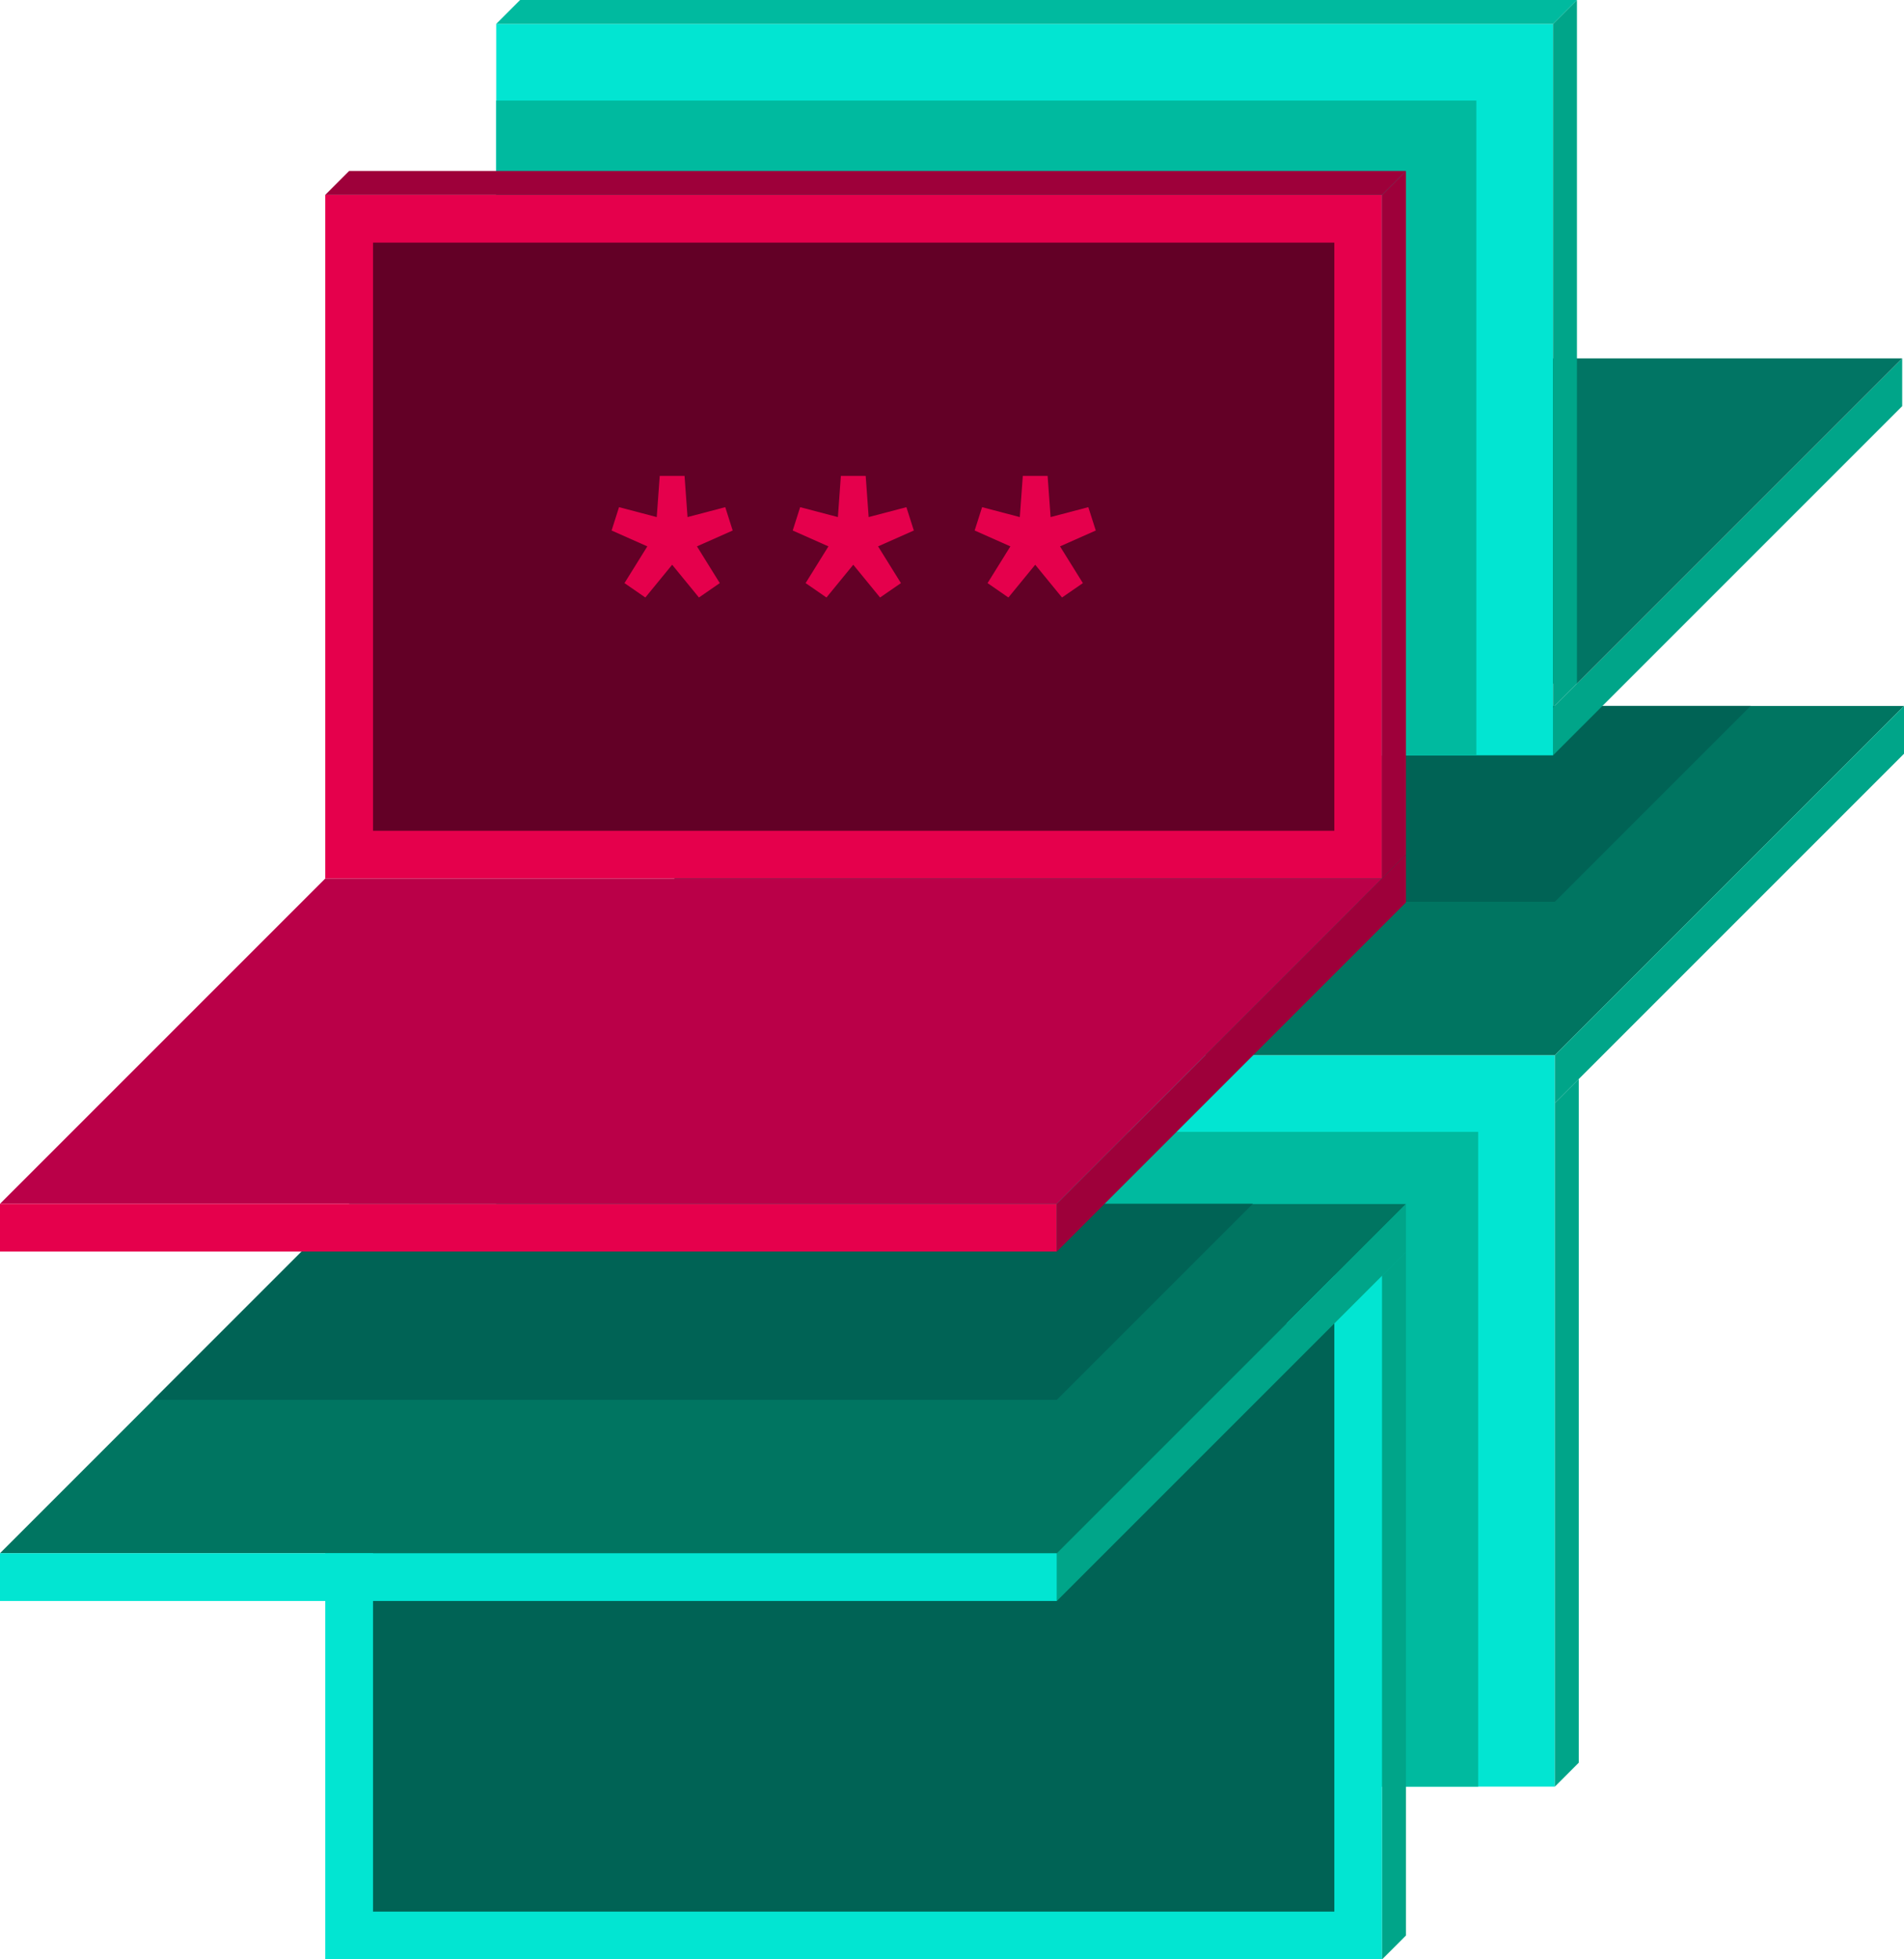 <svg xmlns="http://www.w3.org/2000/svg" viewBox="0 0 854.23 879"><path d="M223.44 473.36h474.15v328.13H223.44z" fill="#02e5d2"/><path d="M697.59 473.36H223.44l156.64-156.65h474.15L697.59 473.36z" fill="#007561"/><g fill="#00a589"><path d="M854.23 338.15L697.59 494.79v-21.43l156.64-156.65v21.44z"/><path d="M708.31 484.07v306.7l-10.72 10.72v-306.7l10.72-10.72z"/></g><path d="M697.59 404.53H292.26l87.82-87.82h405.33l-87.82 87.82z" fill="#006355"/><path d="M853.42 182.21L696.78 338.85v-21.43l156.64-156.64v21.43z" fill="#00a589"/><path d="M707.5 306.7H233.34l145.93-145.92h474.15L707.5 306.7z" fill="#017564"/><path d="M222.63 10.72h474.15v328.13H222.63z" fill="#02e5d2"/><path d="M222.63 507.77h440.55v293.75H222.63zm0-462.64h439.74v293.72H222.63z" fill="#00ba9f"/><path d="M707.5 0v306.7l-10.72 10.72V10.72L707.5 0z" fill="#00a589"/><path d="M233.34 0H707.5l-10.72 10.72H222.63L233.34 0z" fill="#00ba9f"/><path d="M145.93 572.3h474.15V879H145.93z" fill="#02e5d2"/><path d="M167.36 593.73h431.29v263.84H167.36z" fill="#006355"/><path d="M630.79 561.58v306.7L620.08 879V572.3l10.71-10.72z" fill="#00a589"/><path d="M474.15 696.79H0l156.64-156.64h474.15L474.15 696.79z" fill="#007561"/><path d="M630.79 561.58L474.15 718.22v-21.43l156.64-156.64v21.43z" fill="#00a589"/><path d="M474.15 627.97H68.82l87.93-87.93h405.33l-87.93 87.93z" fill="#006355"/><path d="M0 696.79h474.15v21.43H0z" fill="#02e5d2"/><path d="M145.93 87.42h474.15v306.7H145.93z" fill="#e5004c"/><path d="M474.15 540.04H0l145.93-145.92h474.15L474.15 540.04z" fill="#ba0048"/><path d="M167.36 108.85h431.29v263.84H167.36z" fill="#630026"/><path d="M0 540.04h474.15v21.43H0z" fill="#e5004c"/><g fill="#9e003a"><path d="M630.79 76.7v306.7l-10.71 10.72V87.42l10.71-10.72z"/><path d="M630.79 404.84L474.15 561.48v-21.44L630.79 383.4v21.44zM156.64 76.7h474.15l-10.71 10.72H145.93l10.71-10.72z"/></g><path d="M437.28 237.99l16.03 7.12-10.24 16.48 9.35 6.46 12.03-14.7 12.02 14.7 9.36-6.46-10.25-16.48 16.04-7.12-3.35-10.47-16.92 4.45-1.34-18.48h-11.13l-1.34 18.48-16.92-4.45-3.34 10.47zm-81.63 0l16.03 7.12-10.24 16.48 9.35 6.46 12.03-14.7 12.02 14.7 9.36-6.46-10.25-16.48 16.04-7.12-3.34-10.47-16.93 4.45-1.33-18.48h-11.14l-1.33 18.48-16.93-4.45-3.34 10.47zm-81.26 0l16.03 7.12-10.24 16.48 9.35 6.46 12.03-14.7 12.02 14.7 9.35-6.46-10.24-16.48 16.03-7.12-3.34-10.47-16.92 4.45-1.34-18.48h-11.13l-1.34 18.48-16.92-4.45-3.34 10.47z" fill="#e5004c"/></svg>